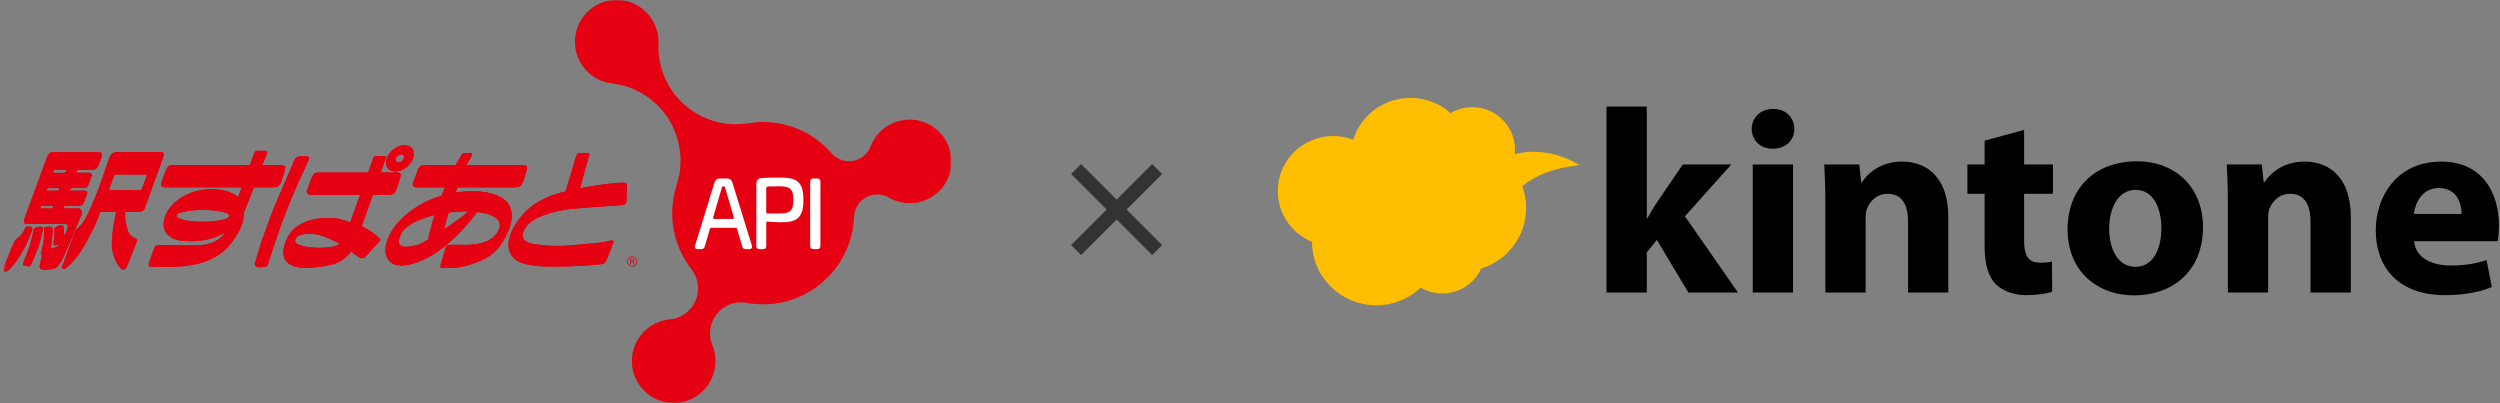 <svg width="868" height="140" viewBox="0 0 868 140" fill="none" xmlns="http://www.w3.org/2000/svg">
<rect x="0" y="0" width="868" height="140" fill="#808080" stroke="none"/>
<mask id="mask0_2631_79" style="mask-type:luminance" maskUnits="userSpaceOnUse" x="1" y="0" width="330" height="140">
<path d="M330.348 0H1.289V140H330.348V0Z" fill="white"/>
</mask>
<g mask="url(#mask0_2631_79)">
<path d="M35.255 53.289C34.886 52.811 34.278 52.835 34.278 52.835H18.765C18.765 52.835 17.954 52.811 17.585 52.966C17.216 53.122 16.846 53.444 16.584 53.923L8.541 75.79C8.541 75.79 7.993 77.009 8.541 77.439C9.09 77.882 9.864 77.774 9.864 77.774H22.077C22.077 77.774 23.292 77.666 23.507 78.216C23.721 78.766 23.292 79.759 23.292 79.759L22.28 81.947C22.28 81.947 22.232 80.56 22.184 79.759C22.137 78.982 22.16 78.48 21.755 78.276C21.422 78.109 21.04 78.085 20.206 78.444C19.206 78.874 18.884 79.101 18.884 79.663C18.884 80.225 18.991 80.883 18.884 81.982C18.776 83.082 18.443 84.72 18.669 84.96C19.074 85.414 19.503 85.246 20.123 84.936L20.754 84.625C20.754 84.625 20.528 85.509 19.098 85.952L17.668 86.394C17.668 86.394 17.907 83.955 18.109 82.198C18.229 81.194 18.514 79.376 18.109 78.994C17.871 78.766 17.716 78.766 17.525 78.754H16.084C16.084 78.754 15.798 78.707 15.595 78.85C15.381 78.994 15.357 79.317 15.357 79.317C15.25 79.866 15.464 80.859 15.25 82.843C15.023 84.828 14.809 85.498 14.475 86.813L14.142 88.14L14.582 88.69C14.582 88.69 14.142 90.339 14.034 91.224C13.927 92.109 13.594 92.324 13.82 92.886C14.034 93.436 14.475 93.771 16.239 93.663C18.002 93.555 18.991 93.448 19.98 92.444C20.969 91.451 22.065 89.574 24.71 83.178C27.355 76.782 28.344 74.57 28.344 74.57C28.344 74.57 28.678 74.02 28.344 73.243C28.011 72.466 27.355 72.358 27.355 72.358H22.47C22.22 72.334 22.089 72.155 22.172 71.916C22.256 71.689 22.518 71.498 22.78 71.486H22.816H27.034C27.034 71.486 28.356 71.533 28.726 71.007C28.988 70.637 29.202 70.051 29.202 70.051L30.203 67.456C30.358 67.134 30.358 66.775 30.048 66.452C29.738 66.129 29 66.189 29 66.189H24.698C24.424 66.189 24.281 65.986 24.365 65.735C24.448 65.484 24.746 65.281 25.008 65.281H28.63C28.63 65.281 29.953 65.328 30.322 64.802C30.584 64.432 30.799 63.846 30.799 63.846L31.8 61.252C31.955 60.929 31.955 60.558 31.645 60.247C31.323 59.924 30.596 59.984 30.596 59.984H26.891C26.617 59.984 26.474 59.781 26.569 59.518L26.593 59.434C26.676 59.183 26.974 58.968 27.248 58.968H31.812C31.812 58.968 32.55 59.075 33.23 58.597C33.921 58.119 34.183 57.438 34.183 57.438L35.291 54.425C35.291 54.425 35.612 53.672 35.291 53.265L35.255 53.289ZM18.443 71.928C18.359 72.167 18.062 72.37 17.8 72.37H14.428C14.153 72.37 14.011 72.167 14.094 71.928C14.177 71.689 14.463 71.486 14.737 71.486H18.121C18.395 71.486 18.538 71.689 18.455 71.928H18.443ZM20.671 65.747C20.587 65.998 20.29 66.201 20.016 66.201H16.596C16.322 66.201 16.179 65.998 16.262 65.747C16.346 65.496 16.644 65.293 16.906 65.293H20.326C20.6 65.293 20.742 65.496 20.647 65.747H20.671ZM22.935 59.458L22.911 59.542C22.816 59.793 22.53 60.008 22.256 60.008H18.788C18.514 60.008 18.371 59.805 18.467 59.542L18.491 59.458C18.586 59.207 18.872 58.992 19.146 58.992H22.613C22.887 58.992 23.03 59.195 22.935 59.458Z" fill="#E50012"/>
<path d="M9.448 78.692H10.306C10.306 78.692 11.152 78.692 11.2 79.003C11.248 79.326 11.2 79.899 10.938 80.533C10.676 81.167 9.46 84.239 8.507 86.093C7.554 87.946 5.659 90.755 4.813 91.807C3.967 92.871 3.395 93.445 2.859 93.816C2.335 94.186 2.275 94.402 1.704 94.342C1.12 94.294 1.286 93.708 1.334 93.122C1.382 92.537 1.489 92.058 1.918 91.162C2.335 90.265 3.288 87.981 3.658 86.977C4.027 85.973 4.98 83.749 5.445 83.223C5.921 82.697 6.97 82.111 7.709 81.107C8.447 80.103 8.293 80.055 8.71 79.206C8.96 78.68 9.425 78.68 9.425 78.68L9.448 78.692Z" fill="#E50012"/>
<path d="M8.004 91.449C8.1 91.234 9.923 86.631 10.244 85.651C10.602 84.575 11.472 80.856 11.579 80.271C11.686 79.685 11.698 79.553 11.948 79.314C12.329 78.956 12.866 78.776 13.438 78.74C14.176 78.693 14.486 78.68 14.748 78.944C15.01 79.207 14.855 79.685 14.855 79.685C14.855 79.685 14.009 84.025 13.33 85.77C12.639 87.516 11.46 90.469 11.114 91.174C10.971 91.473 10.709 92.107 10.459 92.346C10.34 92.465 10.101 92.549 9.887 92.513L8.326 92.178C7.992 92.047 7.873 91.736 8.004 91.437V91.449Z" fill="#E50012"/>
<path d="M56.907 53.419C56.788 53.084 56.622 52.809 55.502 52.797H40.477C40.477 52.797 39.774 52.797 39.071 53.227C38.368 53.658 38.01 54.638 38.01 54.638C38.01 54.638 35.115 63.198 34.269 65.398C33.423 67.586 31.099 73.54 29.193 76.648C28.204 78.274 26.155 80.044 26.155 80.044L21.996 91.509C21.365 92.92 21.365 93.278 22.068 93.35C22.771 93.422 22.771 93.135 23.831 92.286C24.892 91.437 25.881 90.23 27.501 88.042C29.122 85.854 31.314 81.538 32.362 79.482C33.423 77.425 34.829 73.612 34.829 73.612H40.298C40.143 74.508 39.893 75.859 39.726 76.672C39.464 77.939 38.666 82.614 38.856 85.818C39.059 89.022 41.382 93.625 42.776 93.625C43.706 93.625 43.837 93.027 44.039 92.621L47.364 84.276C47.364 84.276 47.697 83.475 47.566 83.212C47.364 82.817 46.982 82.734 46.637 82.542C46.005 82.195 44.969 81.873 44.373 80.008C43.777 78.143 43.444 76.134 43.444 75.07C43.444 74.604 43.455 74.066 43.467 73.612H48.495C49.056 73.54 49.484 73.325 49.901 72.906C50.33 72.488 50.533 71.567 50.533 71.567L56.669 54.578C56.836 54.16 56.943 53.646 56.872 53.431L56.907 53.419ZM50.962 61.034L49.258 65.565C49.163 65.816 48.865 66.02 48.603 66.02H38.225C37.951 66.02 37.82 65.816 37.903 65.565L39.607 61.034C39.702 60.783 40 60.58 40.262 60.58H50.64C50.914 60.58 51.057 60.783 50.962 61.034Z" fill="#E50012"/>
<path d="M98.944 57.781C98.623 57.196 97.074 57.339 97.074 57.339H91.116L92.665 53.346C92.665 53.346 92.868 52.808 92.665 52.593C92.427 52.354 92.129 52.354 92.129 52.354H89.448C89.448 52.354 88.96 52.294 88.733 52.461C88.519 52.629 88.292 53.119 88.292 53.119L86.743 57.327H60.673C60.673 57.327 58.636 57.112 58.171 58.032C57.861 58.63 57.468 59.443 57.468 59.443L56.05 63.353C55.812 63.819 55.8 64.213 56.229 64.716C56.551 65.11 57.79 65.038 57.79 65.038H83.919L82.692 68.386C82.692 68.386 81.263 67.274 79.368 66.581C77.128 65.756 69.55 64.225 62.568 68.828C55.585 73.431 54.001 82.566 63.223 83.606C72.445 84.646 78.057 80.7 78.057 80.7C78.057 80.7 76.151 85.196 67.906 85.196C65.237 85.196 56.181 85.136 55.526 85.136C54.871 85.136 54.322 85.196 54.108 85.303C53.894 85.411 53.727 85.901 53.619 86.068C53.512 86.236 51.761 91.102 51.761 91.102C51.761 91.102 51.487 91.975 51.701 92.249C51.916 92.524 51.975 92.572 52.356 92.572C52.738 92.572 57.98 92.847 62.663 92.513C67.358 92.19 75.317 90.874 80.345 84.359C85.361 77.843 84.658 73.635 84.658 73.635C84.658 73.635 85.099 73.085 85.314 72.32L88.138 65.038H94.464C94.464 65.038 96.418 65.122 96.967 64.333C97.348 63.783 97.67 63.054 97.67 63.054L98.897 59.204C99.099 58.355 99.159 58.092 98.968 57.758L98.944 57.781ZM70.42 76.994C65.344 76.994 61.221 76.074 61.221 74.938C61.221 73.802 65.332 72.881 70.42 72.881C75.508 72.881 79.618 73.802 79.618 74.938C79.618 76.074 75.508 76.994 70.42 76.994Z" fill="#E50012"/>
<path d="M106.436 54.281H104.089C104.089 54.281 103.445 54.269 103.052 54.592C102.659 54.914 102.289 55.345 102.039 56.002C101.777 56.66 95.855 70.313 95.391 71.461C94.068 74.689 91.149 82.747 90.577 84.54C90.005 86.322 88.742 90.506 88.551 91.247C88.432 91.726 88.444 92.025 88.67 92.312C88.897 92.598 89.231 92.802 89.874 92.802C90.517 92.802 91.542 92.682 91.995 92.634C92.459 92.575 92.698 92.455 92.853 92.168C93.043 91.845 93.258 91.068 93.544 90.088C93.83 89.107 96.308 81.731 97.106 79.543C97.905 77.355 98.882 74.581 100.55 70.433C102.218 66.284 105.781 58.561 106.353 57.294C106.924 56.026 106.853 56.241 107.044 55.739C107.27 55.142 107.496 54.807 107.246 54.544C106.996 54.281 106.448 54.281 106.448 54.281H106.436Z" fill="#E50012"/>
<path d="M138.99 60.33C138.668 59.745 137.119 59.888 137.119 59.888H132.198L133.914 55.046C133.914 55.046 134.116 54.52 134.033 54.4C133.914 54.209 133.676 54.209 133.676 54.209H130.375C130.375 54.209 130.101 54.185 129.934 54.317C129.767 54.436 129.648 54.783 129.648 54.783L127.801 59.9H111.287C111.287 59.9 109.381 59.685 108.785 60.605C108.415 61.167 108.082 62.016 108.082 62.016L106.664 65.925C106.426 66.392 106.414 66.786 106.843 67.288C107.164 67.683 108.404 67.611 108.404 67.611H125.037L121.594 77.188C121.594 77.188 118.138 75.813 115.35 75.693C112.228 75.562 100.23 75.323 98.455 86.728C97.918 90.195 100.015 93.591 108.165 92.921C115.862 92.288 117.793 91.212 119.902 89.454C121.463 88.151 121.725 87.266 121.725 87.266C121.725 87.266 122.678 87.96 123.56 88.569C124.441 89.179 124.846 89.657 125.669 89.657C126.491 89.657 126.681 89.323 127.098 88.904C127.503 88.498 131.781 83.727 131.781 83.727C131.781 83.727 132.151 83.381 132.115 83.189C132.067 82.962 132.055 82.974 131.173 82.233C130.292 81.48 128.862 80.332 127.503 79.579C126.145 78.826 125.609 78.491 125.609 78.491L129.47 67.635H134.51C134.51 67.635 136.464 67.719 137.012 66.93C137.393 66.38 137.715 65.65 137.715 65.65L138.942 61.801C139.145 60.952 139.204 60.689 139.014 60.354L138.99 60.33ZM116.434 85.413C114.933 85.915 111.811 86.035 110.608 86.035C109.404 86.035 102.005 85.784 102.47 83.393C102.947 80.906 107.653 80.906 110.453 81.504C113.241 82.101 117.936 84.612 117.936 84.612C117.936 84.612 117.936 84.911 116.434 85.413Z" fill="#E50012"/>
<path d="M143.026 51.494C141.668 49.856 138.701 50.095 136.401 52.02C134.102 53.945 133.339 56.827 134.697 58.464C136.056 60.102 139.023 59.863 141.322 57.938C143.622 56.014 144.384 53.132 143.026 51.494ZM139.595 55.882C138.903 56.456 138.01 56.528 137.605 56.037C137.2 55.547 137.426 54.686 138.117 54.101C138.808 53.515 139.702 53.455 140.107 53.945C140.512 54.435 140.286 55.296 139.595 55.882Z" fill="#E50012"/>
<path d="M182.898 57.783C182.577 57.198 181.028 57.341 181.028 57.341H161.975C161.975 57.341 162.011 57.269 162.023 57.245C162.714 56.038 163.345 54.711 163.572 54.364C163.798 54.017 163.953 53.683 163.858 53.503C163.715 53.24 163.727 53.204 163.226 53.157C162.762 53.121 161.677 53.097 161.272 53.157C160.867 53.216 160.641 53.216 160.355 53.671C160.355 53.671 159.032 55.799 158.282 57.078C158.246 57.15 158.186 57.245 158.127 57.353H148.082C148.082 57.353 146.235 57.138 145.58 58.059C145.187 58.596 144.877 59.469 144.877 59.469L143.459 63.379C143.221 63.845 143.209 64.24 143.638 64.742C143.96 65.136 145.199 65.064 145.199 65.064H154.516C154.314 65.519 154.147 65.877 154.04 66.129C153.861 66.523 153.599 67.18 153.289 67.946C150.751 68.687 148.32 69.679 146.176 70.911C139.861 74.545 135.381 79.495 134.07 84.731C133.165 88.354 134.439 94.284 143.59 91.498C152.741 88.713 159.676 80.738 161.522 78.706C163.369 76.661 165.681 73.601 165.681 73.601C170.208 74.067 176.118 76.099 172.33 81.204C169.112 85.532 161.797 85.006 159.211 85.006C156.625 85.006 156.161 84.911 155.422 85.186C154.683 85.461 154.588 86.489 154.588 86.489L153.11 91.498C153.11 91.498 152.741 92.514 152.92 92.706C153.11 92.897 153.194 93.076 153.658 93.076C154.123 93.076 156.613 93.076 158.556 92.897C160.498 92.706 169.494 91.032 173.449 85.556C177.012 80.642 180.599 72.525 174.08 68.603C170.4 66.391 164.263 65.889 158.103 66.87C158.103 66.858 158.115 66.834 158.127 66.822C158.293 66.427 158.532 65.806 158.83 65.064H178.407C178.407 65.064 180.361 65.148 180.909 64.359C181.29 63.809 181.611 63.08 181.611 63.08L182.839 59.23C183.041 58.381 183.101 58.118 182.91 57.783H182.898ZM141.97 85.604C138.181 86.142 137.656 83.93 139.563 80.762C141.457 77.594 146.402 75.92 150.823 74.653C150.453 76.016 149.679 78.801 149.155 80.762C148.869 81.862 148.714 82.687 148.642 83.201C148.618 83.213 148.595 83.225 148.571 83.237C145.413 85.078 144.782 85.198 141.97 85.604ZM162.476 73.385C162.476 73.385 162.19 73.792 161.093 74.713C159.997 75.633 156.041 78.347 154.373 79.555C154.504 78.969 154.564 77.917 155.076 76.147C155.255 75.549 155.505 74.701 155.791 73.756C159.259 73.374 162.488 73.374 162.488 73.374L162.476 73.385Z" fill="#E50012"/>
<path d="M217.165 63.533C216.474 63.342 215.51 63.438 215.306 63.45C214.353 63.509 212.697 63.605 210.183 63.916C207.669 64.227 205.989 64.573 203.773 64.92C202.998 65.04 202.2 65.195 201.378 65.362L204.559 53.897C204.559 53.897 204.702 53.479 204.523 53.263C204.356 53.06 203.606 53.096 203.606 53.096H201.498C201.282 53.096 200.841 53.096 200.555 53.311C200.21 53.574 200.02 54.351 200.02 54.351L196.361 66.486C195.909 66.594 195.457 66.701 195.014 66.809C192.191 67.502 185.9 69.463 181.432 74.568C177.239 79.374 175.332 84.85 177.286 88.138C179.24 91.414 182.635 91.928 186.841 92.37C191.047 92.812 203.129 92.37 206.084 91.987C209.038 91.605 209.35 91.856 209.921 91.294C210.493 90.732 211.052 89.154 211.052 89.154C211.052 89.154 212.53 85.448 212.816 84.611C213.066 83.906 212.971 83.726 212.828 83.595C212.601 83.391 212.185 83.475 211.685 83.595C211.183 83.726 209.229 84.288 205.394 84.539C201.557 84.79 195.778 85.675 190.809 85.292C185.841 84.91 179.191 84.85 182.194 79.422C184.399 75.453 191.941 73.181 198.923 72.488C202.7 72.117 214.008 71.352 215.403 71.233C216.784 71.101 216.784 71.101 217.212 70.766C217.5 70.539 217.476 69.977 217.476 69.977L217.726 64.49C217.726 64.49 217.845 63.736 217.153 63.545L217.165 63.533Z" fill="#E50012"/>
<path d="M35.255 53.289C34.886 52.811 34.278 52.835 34.278 52.835H18.765C18.765 52.835 17.954 52.811 17.585 52.966C17.216 53.122 16.846 53.444 16.584 53.923L8.541 75.79C8.541 75.79 7.993 77.009 8.541 77.439C9.09 77.882 9.864 77.774 9.864 77.774H22.077C22.077 77.774 23.292 77.666 23.507 78.216C23.721 78.766 23.292 79.759 23.292 79.759L22.28 81.947C22.28 81.947 22.232 80.56 22.184 79.759C22.137 78.982 22.16 78.48 21.755 78.276C21.422 78.109 21.04 78.085 20.206 78.444C19.206 78.874 18.884 79.101 18.884 79.663C18.884 80.225 18.991 80.883 18.884 81.982C18.776 83.082 18.443 84.72 18.669 84.96C19.074 85.414 19.503 85.246 20.123 84.936L20.754 84.625C20.754 84.625 20.528 85.509 19.098 85.952L17.668 86.394C17.668 86.394 17.907 83.955 18.109 82.198C18.229 81.194 18.514 79.376 18.109 78.994C17.871 78.766 17.716 78.766 17.525 78.754H16.084C16.084 78.754 15.798 78.707 15.595 78.85C15.381 78.994 15.357 79.317 15.357 79.317C15.25 79.866 15.464 80.859 15.25 82.843C15.023 84.828 14.809 85.498 14.475 86.813L14.142 88.14L14.582 88.69C14.582 88.69 14.142 90.339 14.034 91.224C13.927 92.109 13.594 92.324 13.82 92.886C14.034 93.436 14.475 93.771 16.239 93.663C18.002 93.555 18.991 93.448 19.98 92.444C20.969 91.451 22.065 89.574 24.71 83.178C27.355 76.782 28.344 74.57 28.344 74.57C28.344 74.57 28.678 74.02 28.344 73.243C28.011 72.466 27.355 72.358 27.355 72.358H22.47C22.22 72.334 22.089 72.155 22.172 71.916C22.256 71.689 22.518 71.498 22.78 71.486H22.816H27.034C27.034 71.486 28.356 71.533 28.726 71.007C28.988 70.637 29.202 70.051 29.202 70.051L30.203 67.456C30.358 67.134 30.358 66.775 30.048 66.452C29.738 66.129 29 66.189 29 66.189H24.698C24.424 66.189 24.281 65.986 24.365 65.735C24.448 65.484 24.746 65.281 25.008 65.281H28.63C28.63 65.281 29.953 65.328 30.322 64.802C30.584 64.432 30.799 63.846 30.799 63.846L31.8 61.252C31.955 60.929 31.955 60.558 31.645 60.247C31.323 59.924 30.596 59.984 30.596 59.984H26.891C26.617 59.984 26.474 59.781 26.569 59.518L26.593 59.434C26.676 59.183 26.974 58.968 27.248 58.968H31.812C31.812 58.968 32.55 59.075 33.23 58.597C33.921 58.119 34.183 57.438 34.183 57.438L35.291 54.425C35.291 54.425 35.612 53.672 35.291 53.265L35.255 53.289ZM18.443 71.928C18.359 72.167 18.062 72.37 17.8 72.37H14.428C14.153 72.37 14.011 72.167 14.094 71.928C14.177 71.689 14.463 71.486 14.737 71.486H18.121C18.395 71.486 18.538 71.689 18.455 71.928H18.443ZM20.671 65.747C20.587 65.998 20.29 66.201 20.016 66.201H16.596C16.322 66.201 16.179 65.998 16.262 65.747C16.346 65.496 16.644 65.293 16.906 65.293H20.326C20.6 65.293 20.742 65.496 20.647 65.747H20.671ZM22.935 59.458L22.911 59.542C22.816 59.793 22.53 60.008 22.256 60.008H18.788C18.514 60.008 18.371 59.805 18.467 59.542L18.491 59.458C18.586 59.207 18.872 58.992 19.146 58.992H22.613C22.887 58.992 23.03 59.195 22.935 59.458Z" fill="#E50012"/>
<path d="M9.448 78.692H10.306C10.306 78.692 11.152 78.692 11.2 79.003C11.248 79.326 11.2 79.899 10.938 80.533C10.676 81.167 9.46 84.239 8.507 86.093C7.554 87.946 5.659 90.755 4.813 91.807C3.967 92.871 3.395 93.445 2.859 93.816C2.335 94.186 2.275 94.402 1.704 94.342C1.12 94.294 1.286 93.708 1.334 93.122C1.382 92.537 1.489 92.058 1.918 91.162C2.335 90.265 3.288 87.981 3.658 86.977C4.027 85.973 4.98 83.749 5.445 83.223C5.921 82.697 6.97 82.111 7.709 81.107C8.447 80.103 8.293 80.055 8.71 79.206C8.96 78.68 9.425 78.68 9.425 78.68L9.448 78.692Z" fill="#E50012"/>
<path d="M8.004 91.449C8.1 91.234 9.923 86.631 10.244 85.651C10.602 84.575 11.472 80.856 11.579 80.271C11.686 79.685 11.698 79.553 11.948 79.314C12.329 78.956 12.866 78.776 13.438 78.74C14.176 78.693 14.486 78.68 14.748 78.944C15.01 79.207 14.855 79.685 14.855 79.685C14.855 79.685 14.009 84.025 13.33 85.77C12.639 87.516 11.46 90.469 11.114 91.174C10.971 91.473 10.709 92.107 10.459 92.346C10.34 92.465 10.101 92.549 9.887 92.513L8.326 92.178C7.992 92.047 7.873 91.736 8.004 91.437V91.449Z" fill="#E50012"/>
<path d="M56.907 53.419C56.788 53.084 56.622 52.809 55.502 52.797H40.477C40.477 52.797 39.774 52.797 39.071 53.227C38.368 53.658 38.01 54.638 38.01 54.638C38.01 54.638 35.115 63.198 34.269 65.398C33.423 67.586 31.099 73.54 29.193 76.648C28.204 78.274 26.155 80.044 26.155 80.044L21.996 91.509C21.365 92.92 21.365 93.278 22.068 93.35C22.771 93.422 22.771 93.135 23.831 92.286C24.892 91.437 25.881 90.23 27.501 88.042C29.122 85.854 31.314 81.538 32.362 79.482C33.423 77.425 34.829 73.612 34.829 73.612H40.298C40.143 74.508 39.893 75.859 39.726 76.672C39.464 77.939 38.666 82.614 38.856 85.818C39.059 89.022 41.382 93.625 42.776 93.625C43.706 93.625 43.837 93.027 44.039 92.621L47.364 84.276C47.364 84.276 47.697 83.475 47.566 83.212C47.364 82.817 46.982 82.734 46.637 82.542C46.005 82.195 44.969 81.873 44.373 80.008C43.777 78.143 43.444 76.134 43.444 75.07C43.444 74.604 43.455 74.066 43.467 73.612H48.495C49.056 73.54 49.484 73.325 49.901 72.906C50.33 72.488 50.533 71.567 50.533 71.567L56.669 54.578C56.836 54.16 56.943 53.646 56.872 53.431L56.907 53.419ZM50.962 61.034L49.258 65.565C49.163 65.816 48.865 66.02 48.603 66.02H38.225C37.951 66.02 37.82 65.816 37.903 65.565L39.607 61.034C39.702 60.783 40 60.58 40.262 60.58H50.64C50.914 60.58 51.057 60.783 50.962 61.034Z" fill="#E50012"/>
<path d="M98.944 57.781C98.623 57.196 97.074 57.339 97.074 57.339H91.116L92.665 53.346C92.665 53.346 92.868 52.808 92.665 52.593C92.427 52.354 92.129 52.354 92.129 52.354H89.448C89.448 52.354 88.96 52.294 88.733 52.461C88.519 52.629 88.292 53.119 88.292 53.119L86.743 57.327H60.673C60.673 57.327 58.636 57.112 58.171 58.032C57.861 58.63 57.468 59.443 57.468 59.443L56.05 63.353C55.812 63.819 55.8 64.213 56.229 64.716C56.551 65.11 57.79 65.038 57.79 65.038H83.919L82.692 68.386C82.692 68.386 81.263 67.274 79.368 66.581C77.128 65.756 69.55 64.225 62.568 68.828C55.585 73.431 54.001 82.566 63.223 83.606C72.445 84.646 78.057 80.7 78.057 80.7C78.057 80.7 76.151 85.196 67.906 85.196C65.237 85.196 56.181 85.136 55.526 85.136C54.871 85.136 54.322 85.196 54.108 85.303C53.894 85.411 53.727 85.901 53.619 86.068C53.512 86.236 51.761 91.102 51.761 91.102C51.761 91.102 51.487 91.975 51.701 92.249C51.916 92.524 51.975 92.572 52.356 92.572C52.738 92.572 57.98 92.847 62.663 92.513C67.358 92.19 75.317 90.874 80.345 84.359C85.361 77.843 84.658 73.635 84.658 73.635C84.658 73.635 85.099 73.085 85.314 72.32L88.138 65.038H94.464C94.464 65.038 96.418 65.122 96.967 64.333C97.348 63.783 97.67 63.054 97.67 63.054L98.897 59.204C99.099 58.355 99.159 58.092 98.968 57.758L98.944 57.781ZM70.42 76.994C65.344 76.994 61.221 76.074 61.221 74.938C61.221 73.802 65.332 72.881 70.42 72.881C75.508 72.881 79.618 73.802 79.618 74.938C79.618 76.074 75.508 76.994 70.42 76.994Z" fill="#E50012"/>
<path d="M106.436 54.281H104.089C104.089 54.281 103.445 54.269 103.052 54.592C102.659 54.914 102.289 55.345 102.039 56.002C101.777 56.66 95.855 70.313 95.391 71.461C94.068 74.689 91.149 82.747 90.577 84.54C90.005 86.322 88.742 90.506 88.551 91.247C88.432 91.726 88.444 92.025 88.67 92.312C88.897 92.598 89.231 92.802 89.874 92.802C90.517 92.802 91.542 92.682 91.995 92.634C92.459 92.575 92.698 92.455 92.853 92.168C93.043 91.845 93.258 91.068 93.544 90.088C93.83 89.107 96.308 81.731 97.106 79.543C97.905 77.355 98.882 74.581 100.55 70.433C102.218 66.284 105.781 58.561 106.353 57.294C106.924 56.026 106.853 56.241 107.044 55.739C107.27 55.142 107.496 54.807 107.246 54.544C106.996 54.281 106.448 54.281 106.448 54.281H106.436Z" fill="#E50012"/>
<path d="M138.99 60.33C138.668 59.745 137.119 59.888 137.119 59.888H132.198L133.914 55.046C133.914 55.046 134.116 54.52 134.033 54.4C133.914 54.209 133.676 54.209 133.676 54.209H130.375C130.375 54.209 130.101 54.185 129.934 54.317C129.767 54.436 129.648 54.783 129.648 54.783L127.801 59.9H111.287C111.287 59.9 109.381 59.685 108.785 60.605C108.415 61.167 108.082 62.016 108.082 62.016L106.664 65.925C106.426 66.392 106.414 66.786 106.843 67.288C107.164 67.683 108.404 67.611 108.404 67.611H125.037L121.594 77.188C121.594 77.188 118.138 75.813 115.35 75.693C112.228 75.562 100.23 75.323 98.455 86.728C97.918 90.195 100.015 93.591 108.165 92.921C115.862 92.288 117.793 91.212 119.902 89.454C121.463 88.151 121.725 87.266 121.725 87.266C121.725 87.266 122.678 87.96 123.56 88.569C124.441 89.179 124.846 89.657 125.669 89.657C126.491 89.657 126.681 89.323 127.098 88.904C127.503 88.498 131.781 83.727 131.781 83.727C131.781 83.727 132.151 83.381 132.115 83.189C132.067 82.962 132.055 82.974 131.173 82.233C130.292 81.48 128.862 80.332 127.503 79.579C126.145 78.826 125.609 78.491 125.609 78.491L129.47 67.635H134.51C134.51 67.635 136.464 67.719 137.012 66.93C137.393 66.38 137.715 65.65 137.715 65.65L138.942 61.801C139.145 60.952 139.204 60.689 139.014 60.354L138.99 60.33ZM116.434 85.413C114.933 85.915 111.811 86.035 110.608 86.035C109.404 86.035 102.005 85.784 102.47 83.393C102.947 80.906 107.653 80.906 110.453 81.504C113.241 82.101 117.936 84.612 117.936 84.612C117.936 84.612 117.936 84.911 116.434 85.413Z" fill="#E50012"/>
<path d="M143.026 51.494C141.668 49.856 138.701 50.095 136.401 52.02C134.102 53.945 133.339 56.827 134.697 58.464C136.056 60.102 139.023 59.863 141.322 57.938C143.622 56.014 144.384 53.132 143.026 51.494ZM139.595 55.882C138.903 56.456 138.01 56.528 137.605 56.037C137.2 55.547 137.426 54.686 138.117 54.101C138.808 53.515 139.702 53.455 140.107 53.945C140.512 54.435 140.286 55.296 139.595 55.882Z" fill="#E50012"/>
<path d="M182.898 57.783C182.577 57.198 181.028 57.341 181.028 57.341H161.975C161.975 57.341 162.011 57.269 162.023 57.245C162.714 56.038 163.345 54.711 163.572 54.364C163.798 54.017 163.953 53.683 163.858 53.503C163.715 53.24 163.727 53.204 163.226 53.157C162.762 53.121 161.677 53.097 161.272 53.157C160.867 53.216 160.641 53.216 160.355 53.671C160.355 53.671 159.032 55.799 158.282 57.078C158.246 57.15 158.186 57.245 158.127 57.353H148.082C148.082 57.353 146.235 57.138 145.58 58.059C145.187 58.596 144.877 59.469 144.877 59.469L143.459 63.379C143.221 63.845 143.209 64.24 143.638 64.742C143.96 65.136 145.199 65.064 145.199 65.064H154.516C154.314 65.519 154.147 65.877 154.04 66.129C153.861 66.523 153.599 67.18 153.289 67.946C150.751 68.687 148.32 69.679 146.176 70.911C139.861 74.545 135.381 79.495 134.07 84.731C133.165 88.354 134.439 94.284 143.59 91.498C152.741 88.713 159.676 80.738 161.522 78.706C163.369 76.661 165.681 73.601 165.681 73.601C170.208 74.067 176.118 76.099 172.33 81.204C169.112 85.532 161.797 85.006 159.211 85.006C156.625 85.006 156.161 84.911 155.422 85.186C154.683 85.461 154.588 86.489 154.588 86.489L153.11 91.498C153.11 91.498 152.741 92.514 152.92 92.706C153.11 92.897 153.194 93.076 153.658 93.076C154.123 93.076 156.613 93.076 158.556 92.897C160.498 92.706 169.494 91.032 173.449 85.556C177.012 80.642 180.599 72.525 174.08 68.603C170.4 66.391 164.263 65.889 158.103 66.87C158.103 66.858 158.115 66.834 158.127 66.822C158.293 66.427 158.532 65.806 158.83 65.064H178.407C178.407 65.064 180.361 65.148 180.909 64.359C181.29 63.809 181.611 63.08 181.611 63.08L182.839 59.23C183.041 58.381 183.101 58.118 182.91 57.783H182.898ZM141.97 85.604C138.181 86.142 137.656 83.93 139.563 80.762C141.457 77.594 146.402 75.92 150.823 74.653C150.453 76.016 149.679 78.801 149.155 80.762C148.869 81.862 148.714 82.687 148.642 83.201C148.618 83.213 148.595 83.225 148.571 83.237C145.413 85.078 144.782 85.198 141.97 85.604ZM162.476 73.385C162.476 73.385 162.19 73.792 161.093 74.713C159.997 75.633 156.041 78.347 154.373 79.555C154.504 78.969 154.564 77.917 155.076 76.147C155.255 75.549 155.505 74.701 155.791 73.756C159.259 73.374 162.488 73.374 162.488 73.374L162.476 73.385Z" fill="#E50012"/>
<path d="M217.165 63.533C216.474 63.342 215.51 63.438 215.306 63.45C214.353 63.509 212.697 63.605 210.183 63.916C207.669 64.227 205.989 64.573 203.773 64.92C202.998 65.04 202.2 65.195 201.378 65.362L204.559 53.897C204.559 53.897 204.702 53.479 204.523 53.263C204.356 53.06 203.606 53.096 203.606 53.096H201.498C201.282 53.096 200.841 53.096 200.555 53.311C200.21 53.574 200.02 54.351 200.02 54.351L196.361 66.486C195.909 66.594 195.457 66.701 195.014 66.809C192.191 67.502 185.9 69.463 181.432 74.568C177.239 79.374 175.332 84.85 177.286 88.138C179.24 91.414 182.635 91.928 186.841 92.37C191.047 92.812 203.129 92.37 206.084 91.987C209.038 91.605 209.35 91.856 209.921 91.294C210.493 90.732 211.052 89.154 211.052 89.154C211.052 89.154 212.53 85.448 212.816 84.611C213.066 83.906 212.971 83.726 212.828 83.595C212.601 83.391 212.185 83.475 211.685 83.595C211.183 83.726 209.229 84.288 205.394 84.539C201.557 84.79 195.778 85.675 190.809 85.292C185.841 84.91 179.191 84.85 182.194 79.422C184.399 75.453 191.941 73.181 198.923 72.488C202.7 72.117 214.008 71.352 215.403 71.233C216.784 71.101 216.784 71.101 217.212 70.766C217.5 70.539 217.476 69.977 217.476 69.977L217.726 64.49C217.726 64.49 217.845 63.736 217.153 63.545L217.165 63.533Z" fill="#E50012"/>
<path d="M219.489 89.25C219.906 89.25 220.265 89.393 220.562 89.692C220.86 89.991 221.003 90.35 221.003 90.756C221.003 91.162 220.86 91.533 220.562 91.832C220.265 92.131 219.906 92.275 219.489 92.275C219.072 92.275 218.715 92.131 218.418 91.832C218.12 91.533 217.975 91.174 217.975 90.756C217.975 90.338 218.12 89.979 218.418 89.692C218.715 89.393 219.072 89.25 219.489 89.25ZM221.241 90.768C221.241 90.278 221.074 89.871 220.729 89.525C220.384 89.178 219.965 89.011 219.489 89.011C219.013 89.011 218.596 89.178 218.251 89.525C217.904 89.871 217.737 90.278 217.737 90.768C217.737 91.258 217.904 91.677 218.251 92.011C218.596 92.358 219.001 92.525 219.489 92.525C219.977 92.525 220.396 92.358 220.729 92.011C221.074 91.665 221.241 91.246 221.241 90.768ZM219.953 90.385C219.953 90.529 219.882 90.636 219.751 90.684C219.68 90.708 219.572 90.732 219.43 90.732H219.12V90.039H219.406C219.596 90.039 219.727 90.063 219.822 90.111C219.906 90.158 219.953 90.254 219.953 90.385ZM218.787 89.8V91.725H219.132V90.959H219.394C219.572 90.959 219.703 90.983 219.775 91.019C219.894 91.091 219.953 91.234 219.953 91.462V91.677C219.953 91.677 219.953 91.689 219.965 91.701C219.965 91.701 219.965 91.712 219.965 91.725H220.288V91.701C220.288 91.701 220.265 91.653 220.253 91.605C220.253 91.557 220.253 91.509 220.253 91.462V91.318C220.253 91.222 220.217 91.127 220.146 91.019C220.074 90.912 219.965 90.852 219.822 90.828C219.941 90.804 220.037 90.78 220.098 90.732C220.229 90.648 220.288 90.529 220.288 90.35C220.288 90.111 220.193 89.943 219.989 89.859C219.882 89.811 219.703 89.788 219.465 89.788H218.787V89.8Z" fill="#E50012"/>
<path d="M330.122 58.618C330.207 58.128 330.267 57.626 330.302 57.136C330.814 50.106 326.192 43.674 319.328 41.964C319.006 41.88 318.685 41.797 318.352 41.737C317.897 41.653 317.433 41.605 316.981 41.57C316.802 41.558 316.612 41.558 316.433 41.546C316.171 41.546 315.908 41.522 315.646 41.522C315.408 41.522 315.181 41.534 314.943 41.558C314.741 41.57 314.539 41.581 314.336 41.605C314.073 41.629 313.811 41.665 313.549 41.713C313.394 41.737 313.227 41.773 313.072 41.797C312.787 41.857 312.513 41.916 312.227 41.988C312.107 42.024 311.987 42.06 311.868 42.084C311.559 42.167 311.261 42.263 310.952 42.371C310.892 42.395 310.845 42.419 310.785 42.43C309.379 42.956 308.055 43.698 306.877 44.618C306.782 44.69 306.686 44.762 306.603 44.834C306.389 45.013 306.174 45.204 305.97 45.395C305.851 45.503 305.744 45.611 305.625 45.718C305.435 45.909 305.256 46.101 305.077 46.304C304.958 46.436 304.851 46.567 304.732 46.699C304.566 46.902 304.399 47.093 304.244 47.308C304.137 47.452 304.028 47.607 303.921 47.751C303.778 47.966 303.623 48.181 303.492 48.396C303.397 48.552 303.314 48.707 303.219 48.862C303.088 49.09 302.957 49.329 302.838 49.568C302.766 49.723 302.695 49.879 302.623 50.034C302.504 50.285 302.385 50.548 302.29 50.811C301.264 53.453 298.941 55.366 296.166 55.857C295.224 56.024 294.283 56.012 293.365 55.857C291.637 55.546 290.028 54.673 288.802 53.334C287.705 52.055 286.502 50.871 285.215 49.783C285.036 49.64 284.87 49.484 284.691 49.341C284.56 49.233 284.429 49.137 284.298 49.03C284.011 48.803 283.725 48.587 283.439 48.372C283.368 48.325 283.296 48.265 283.225 48.217C282.856 47.954 282.487 47.691 282.106 47.452C282.094 47.452 282.07 47.428 282.058 47.428C279.912 46.029 277.601 44.905 275.158 44.068C275.099 44.044 275.039 44.032 274.98 44.008C274.575 43.877 274.17 43.745 273.764 43.626C273.657 43.59 273.538 43.566 273.431 43.53C273.05 43.423 272.681 43.327 272.3 43.243C272.181 43.208 272.05 43.184 271.929 43.148C271.441 43.04 270.941 42.932 270.441 42.849C269.939 42.765 269.463 42.694 268.975 42.622C268.796 42.598 268.606 42.586 268.427 42.562C268.129 42.526 267.83 42.502 267.532 42.478C267.294 42.454 267.068 42.442 266.83 42.43C266.604 42.419 266.366 42.407 266.14 42.395C265.864 42.395 265.578 42.371 265.305 42.371C265.15 42.371 264.995 42.371 264.84 42.371C263.112 42.371 261.408 42.526 259.752 42.801C256.75 43.291 253.735 43.255 250.804 42.741C245.991 41.892 241.426 39.717 237.673 36.393C231.608 31.025 228.285 23.194 228.607 15.088C228.607 15.016 228.607 14.944 228.607 14.861C228.607 14.502 228.607 14.155 228.607 13.809C228.607 13.713 228.595 13.629 228.583 13.534C228.559 13.163 228.523 12.793 228.476 12.434C228.476 12.398 228.464 12.362 228.452 12.326C227.926 8.907 226.212 5.81 223.661 3.575C223.637 3.551 223.613 3.539 223.589 3.515C223.292 3.264 222.994 3.025 222.685 2.786C222.637 2.75 222.589 2.714 222.53 2.678C222.232 2.463 221.935 2.272 221.623 2.08C221.54 2.032 221.445 1.985 221.361 1.925C221.076 1.757 220.79 1.602 220.492 1.447C220.361 1.375 220.219 1.327 220.088 1.255C219.824 1.136 219.562 1.016 219.288 0.909C219.074 0.825 218.86 0.765 218.645 0.693C218.431 0.622 218.217 0.55 218.003 0.478C217.572 0.359 217.132 0.263 216.691 0.179C216.679 0.179 216.656 0.179 216.644 0.167C208.756 -1.231 201.225 4.065 199.83 11.979C198.438 19.894 203.715 27.45 211.603 28.849C211.746 28.873 212.021 28.921 212.485 28.968C213.021 29.028 213.557 29.112 214.082 29.208C221.457 30.511 227.976 34.851 232.039 41.211C236.34 47.942 237.435 56.227 235.052 63.843C234.79 64.62 234.564 65.421 234.362 66.234C234.35 66.306 234.326 66.377 234.314 66.437C234.147 67.119 233.993 67.812 233.872 68.517C232.253 77.723 234.79 86.714 240.129 93.553C242.512 96.661 243.035 100.822 241.486 104.432C239.925 108.055 236.518 110.529 232.598 110.888C232.539 110.888 232.491 110.9 232.431 110.912C232.158 110.936 231.87 110.984 231.596 111.02C231.454 111.044 231.311 111.067 231.168 111.091C230.882 111.151 230.608 111.211 230.334 111.271C230.215 111.307 230.084 111.343 229.965 111.378C229.678 111.462 229.38 111.546 229.095 111.641C229.047 111.653 229.011 111.677 228.976 111.689C227.964 112.06 226.986 112.55 226.081 113.124C226.021 113.172 225.95 113.208 225.877 113.243C225.615 113.423 225.353 113.614 225.103 113.805C225.032 113.865 224.96 113.913 224.889 113.973C224.639 114.176 224.389 114.379 224.151 114.594C224.091 114.642 224.043 114.702 223.984 114.75C222.958 115.718 222.066 116.83 221.35 118.073C221.278 118.193 221.219 118.301 221.147 118.42C221.028 118.647 220.909 118.875 220.802 119.114C220.719 119.293 220.635 119.472 220.564 119.651C220.48 119.855 220.397 120.058 220.314 120.273C220.219 120.512 220.147 120.763 220.064 121.003C220.016 121.17 219.957 121.337 219.909 121.517C219.788 121.947 219.693 122.377 219.61 122.82C219.61 122.82 219.61 122.82 219.61 122.832C218.241 130.663 223.375 138.123 231.108 139.641C231.204 139.653 231.287 139.689 231.382 139.701C231.489 139.725 231.608 139.725 231.715 139.749C239.175 140.885 246.217 136.103 247.979 128.81C248.052 128.511 248.136 128.2 248.195 127.889C248.267 127.459 248.314 127.028 248.362 126.586C248.362 126.454 248.386 126.311 248.386 126.179C248.398 125.869 248.41 125.558 248.41 125.247C248.41 125.115 248.41 124.972 248.41 124.84C248.398 124.47 248.362 124.099 248.326 123.728C248.302 123.501 248.267 123.286 248.231 123.059C248.207 122.891 248.172 122.736 248.148 122.569C248.1 122.318 248.041 122.055 247.979 121.804C247.979 121.78 247.969 121.756 247.956 121.732C247.789 121.086 247.575 120.453 247.325 119.843C245.835 116.196 246.444 112.012 248.922 108.951C251.388 105.903 255.296 104.444 259.133 105.125C259.252 105.149 259.371 105.173 259.49 105.197C259.514 105.197 259.537 105.197 259.561 105.197C259.573 105.197 259.597 105.197 259.609 105.197C259.847 105.233 260.075 105.269 260.313 105.305C260.599 105.353 260.884 105.401 261.158 105.424C261.408 105.46 261.658 105.472 261.908 105.496C262.196 105.52 262.469 105.556 262.755 105.58C263.005 105.592 263.255 105.604 263.493 105.616C263.779 105.628 264.055 105.652 264.34 105.652C264.59 105.652 264.828 105.652 265.078 105.652C265.352 105.652 265.638 105.652 265.912 105.652C266.163 105.652 266.401 105.628 266.651 105.616C266.925 105.604 267.199 105.592 267.485 105.568C267.723 105.544 267.961 105.52 268.213 105.496C268.487 105.472 268.76 105.448 269.034 105.412C269.272 105.377 269.51 105.341 269.748 105.305C270.022 105.257 270.298 105.221 270.56 105.173C270.798 105.125 271.036 105.078 271.274 105.03C271.536 104.97 271.81 104.922 272.073 104.863C272.311 104.803 272.538 104.743 272.776 104.683C273.038 104.611 273.3 104.552 273.561 104.48C273.788 104.408 274.026 104.337 274.254 104.265C274.516 104.181 274.766 104.109 275.028 104.026C275.254 103.942 275.48 103.858 275.718 103.774C275.968 103.679 276.22 103.595 276.458 103.5C276.684 103.404 276.91 103.308 277.136 103.213C277.375 103.117 277.625 103.009 277.863 102.902C278.091 102.806 278.305 102.687 278.531 102.579C278.769 102.471 279.007 102.364 279.233 102.244C279.448 102.137 279.662 102.005 279.888 101.897C280.116 101.778 280.354 101.658 280.568 101.527C280.783 101.407 280.985 101.276 281.199 101.144C281.426 101.013 281.652 100.881 281.866 100.738C282.07 100.606 282.273 100.463 282.475 100.331C282.689 100.188 282.904 100.044 283.118 99.901C283.32 99.757 283.511 99.602 283.713 99.459C283.915 99.303 284.131 99.16 284.334 98.992C284.524 98.837 284.715 98.681 284.917 98.526C285.12 98.359 285.322 98.203 285.512 98.036C285.703 97.868 285.893 97.701 286.074 97.534C286.264 97.366 286.455 97.199 286.633 97.02C286.824 96.84 287.002 96.661 287.181 96.482C287.359 96.302 287.538 96.135 287.717 95.956C287.895 95.764 288.063 95.573 288.242 95.382C288.409 95.202 288.587 95.023 288.742 94.832C288.921 94.629 289.075 94.425 289.242 94.222C289.397 94.031 289.564 93.851 289.718 93.66C289.885 93.457 290.04 93.23 290.208 93.026C290.351 92.835 290.506 92.644 290.649 92.441C290.803 92.225 290.946 91.998 291.101 91.771C291.244 91.568 291.375 91.377 291.518 91.161C291.661 90.934 291.791 90.707 291.934 90.492C292.065 90.277 292.198 90.061 292.329 89.846C292.46 89.607 292.591 89.368 292.722 89.129C292.841 88.914 292.96 88.71 293.067 88.483C293.198 88.22 293.329 87.957 293.448 87.694C293.543 87.491 293.65 87.288 293.746 87.085C293.865 86.822 293.972 86.547 294.093 86.272C294.176 86.056 294.271 85.853 294.354 85.638C294.462 85.375 294.545 85.112 294.64 84.837C294.723 84.61 294.819 84.383 294.89 84.143C294.985 83.88 295.057 83.605 295.14 83.331C295.212 83.091 295.295 82.852 295.366 82.613C295.45 82.314 295.521 82.004 295.604 81.692C295.652 81.477 295.724 81.274 295.771 81.059C295.89 80.533 295.997 80.007 296.094 79.469C296.213 78.799 296.297 78.13 296.368 77.472C296.368 77.424 296.368 77.377 296.38 77.329C296.451 76.635 296.511 75.93 296.535 75.237C296.666 72.415 298.239 69.868 300.705 68.506C302.338 67.609 304.208 67.31 305.994 67.633C306.913 67.8 307.805 68.111 308.629 68.601C308.712 68.649 308.807 68.697 308.89 68.745C309.093 68.852 309.283 68.96 309.498 69.055C309.712 69.163 309.938 69.259 310.166 69.354C310.345 69.438 310.523 69.51 310.714 69.582C310.987 69.689 311.261 69.773 311.547 69.868C311.702 69.916 311.856 69.976 312.011 70.012C312.453 70.132 312.894 70.239 313.346 70.323C313.346 70.323 313.346 70.323 313.358 70.323C320.758 71.638 327.835 67.071 329.836 59.957C329.967 59.479 330.086 59.001 330.17 58.511L330.122 58.618Z" fill="#E50012"/>
<path d="M242.226 86.499C241.427 86.499 241.093 86.008 241.343 85.207L248.064 63.412C248.374 62.444 248.993 61.954 249.995 61.954H252.366C253.378 61.954 253.998 62.444 254.296 63.412L261.039 85.207C261.277 86.008 260.944 86.499 260.158 86.499H258.93C258.287 86.499 257.895 86.212 257.704 85.566L255.917 79.504C255.857 79.218 255.679 79.086 255.427 79.086H246.956C246.706 79.086 246.527 79.218 246.468 79.504L244.68 85.566C244.49 86.212 244.097 86.499 243.452 86.499H242.226ZM254.391 76.013C254.736 76.013 254.879 75.786 254.784 75.463L252.211 66.688C252.068 66.174 251.889 65.624 251.747 65.122C251.687 64.835 251.531 64.703 251.257 64.703H251.138C250.864 64.703 250.709 64.835 250.614 65.122C250.471 65.636 250.328 66.15 250.185 66.688L247.61 75.463C247.515 75.786 247.672 76.013 248.005 76.013H254.391Z" fill="white"/>
<path d="M262.601 85.375V63.963C262.601 62.648 263.162 61.907 264.305 61.835C266.175 61.679 267.892 61.644 270.869 61.644C276.934 61.644 278.936 63.341 278.936 69.391C278.936 75.44 276.898 77.174 271.288 77.174C269.536 77.174 267.868 77.066 266.545 76.935C266.235 76.899 266.045 77.066 266.045 77.389V85.375C266.045 86.117 265.675 86.511 264.948 86.511H263.698C262.982 86.511 262.601 86.117 262.601 85.375ZM270.798 74.125C274.325 74.089 275.458 73.145 275.458 69.391C275.458 65.637 274.325 64.692 270.798 64.692C269.381 64.692 268.034 64.728 266.83 64.728C266.235 64.728 266.033 64.931 266.033 65.553V73.635C266.033 73.958 266.187 74.125 266.509 74.125H270.798Z" fill="white"/>
<path d="M281.295 85.375V63.09C281.295 62.348 281.678 61.954 282.428 61.954H283.715C284.453 61.954 284.846 62.336 284.846 63.09V85.375C284.846 86.116 284.465 86.51 283.715 86.51H282.428C281.689 86.51 281.295 86.128 281.295 85.375Z" fill="white"/>
</g>
<path d="M400.024 88.552L387.688 76.216L375.352 88.552L371.896 85.096L384.232 72.76L371.896 60.424L375.352 56.968L387.688 69.304L400.024 56.968L403.48 60.424L391.144 72.76L403.48 85.096L400.024 88.552Z" fill="#333333"/>
<g clip-path="url(#clip0_2631_79)">
<path d="M571.759 75.826H571.943C572.956 73.919 574.057 72.101 575.164 70.461L584.274 57.098H601.111L585.012 75.102L603.415 101.556H586.208L575.259 83.281L571.764 87.647V101.556H557.778V37.011H571.764V75.831L571.759 75.826Z" fill="black"/>
<path d="M623.005 44.736C623.005 48.555 620.153 51.644 615.461 51.644C611.043 51.644 608.196 48.555 608.196 44.736C608.196 40.918 611.138 37.828 615.645 37.828C620.153 37.828 622.915 40.829 623.005 44.736ZM608.56 101.556V57.098H622.546V101.556H608.56Z" fill="black"/>
<path d="M633.769 71.284C633.769 65.736 633.585 61.099 633.4 57.103H645.546L646.189 63.287H646.464C648.303 60.38 652.811 56.103 660.354 56.103C669.553 56.103 676.454 62.193 676.454 75.284V101.561H662.468V76.925C662.468 71.2 660.444 67.288 655.383 67.288C651.519 67.288 649.221 69.924 648.209 72.471C647.84 73.377 647.75 74.654 647.75 75.925V101.561H633.769V71.284Z" fill="black"/>
<path d="M702.77 45.101V57.103H712.796V67.288H702.77V83.38C702.77 88.745 704.151 91.199 708.289 91.199C710.219 91.199 711.141 91.11 712.427 90.834L712.517 101.29C710.767 101.925 707.367 102.472 703.503 102.472C698.995 102.472 695.226 100.925 692.922 98.654C690.345 96.018 689.058 91.746 689.058 85.474V67.293H683.08V57.108H689.058V48.836L702.765 45.106L702.77 45.101Z" fill="black"/>
<path d="M764.875 78.827C764.875 95.101 753.193 102.556 741.137 102.556C727.979 102.556 717.862 94.007 717.862 79.645C717.862 65.282 727.43 56.009 741.964 56.009C755.676 56.009 764.875 65.376 764.875 78.827ZM732.307 79.285C732.307 86.922 735.528 92.647 741.506 92.647C747.025 92.647 750.431 87.282 750.431 79.192C750.431 72.648 747.853 65.918 741.506 65.918C735.159 65.918 732.307 72.737 732.307 79.28V79.285Z" fill="black"/>
<path d="M773.52 71.284C773.52 65.736 773.336 61.099 773.151 57.103H785.297L785.94 63.287H786.215C788.054 60.38 792.562 56.103 800.105 56.103C809.304 56.103 816.205 62.193 816.205 75.284V101.561H802.219V76.925C802.219 71.2 800.195 67.288 795.134 67.288C791.27 67.288 788.972 69.924 787.96 72.471C787.591 73.377 787.501 74.654 787.501 75.925V101.561H773.515V71.284H773.52Z" fill="black"/>
<path d="M838.203 83.739C838.572 89.465 844.365 92.194 850.902 92.194C855.683 92.194 859.547 91.559 863.322 90.287L865.162 99.654C860.565 101.566 854.95 102.472 848.878 102.472C833.606 102.472 824.865 93.746 824.865 79.837C824.865 68.564 831.95 56.108 847.591 56.108C862.125 56.108 867.645 67.293 867.645 78.29C867.645 80.655 867.37 82.744 867.186 83.744H838.203V83.739ZM854.671 74.284C854.671 70.919 853.2 65.282 846.759 65.282C840.87 65.282 838.477 70.648 838.113 74.284H854.671Z" fill="black"/>
<path d="M548.429 57.3C541.1 53.107 533.796 51.619 525.923 53.502C525.978 52.984 526.012 52.457 526.012 51.925C526.012 43.805 519.356 37.232 511.144 37.232C508.402 37.232 505.839 37.981 503.631 39.257C499.946 35.991 495.075 34 489.73 34C480.376 34 472.463 40.095 469.841 48.491C467.702 47.683 465.393 47.224 462.97 47.224C452.29 47.224 443.64 55.773 443.64 66.327C443.64 74.274 448.551 81.079 455.536 83.961C455.536 96.131 465.523 106 477.843 106C483.826 106 489.256 103.665 493.26 99.876C495.459 101.142 498.006 101.886 500.739 101.886C506.772 101.886 511.952 98.329 514.286 93.229C523.325 90.415 529.882 82.069 529.882 72.205C529.882 69.539 529.403 66.987 528.525 64.622C533.766 60.503 539.519 58.365 548.429 57.305V57.3Z" fill="#FFBF00"/>
</g>
<defs>
<clipPath id="clip0_2631_79">
<rect width="424" height="72" fill="white" transform="translate(443.64 34)"/>
</clipPath>
</defs>
</svg>
